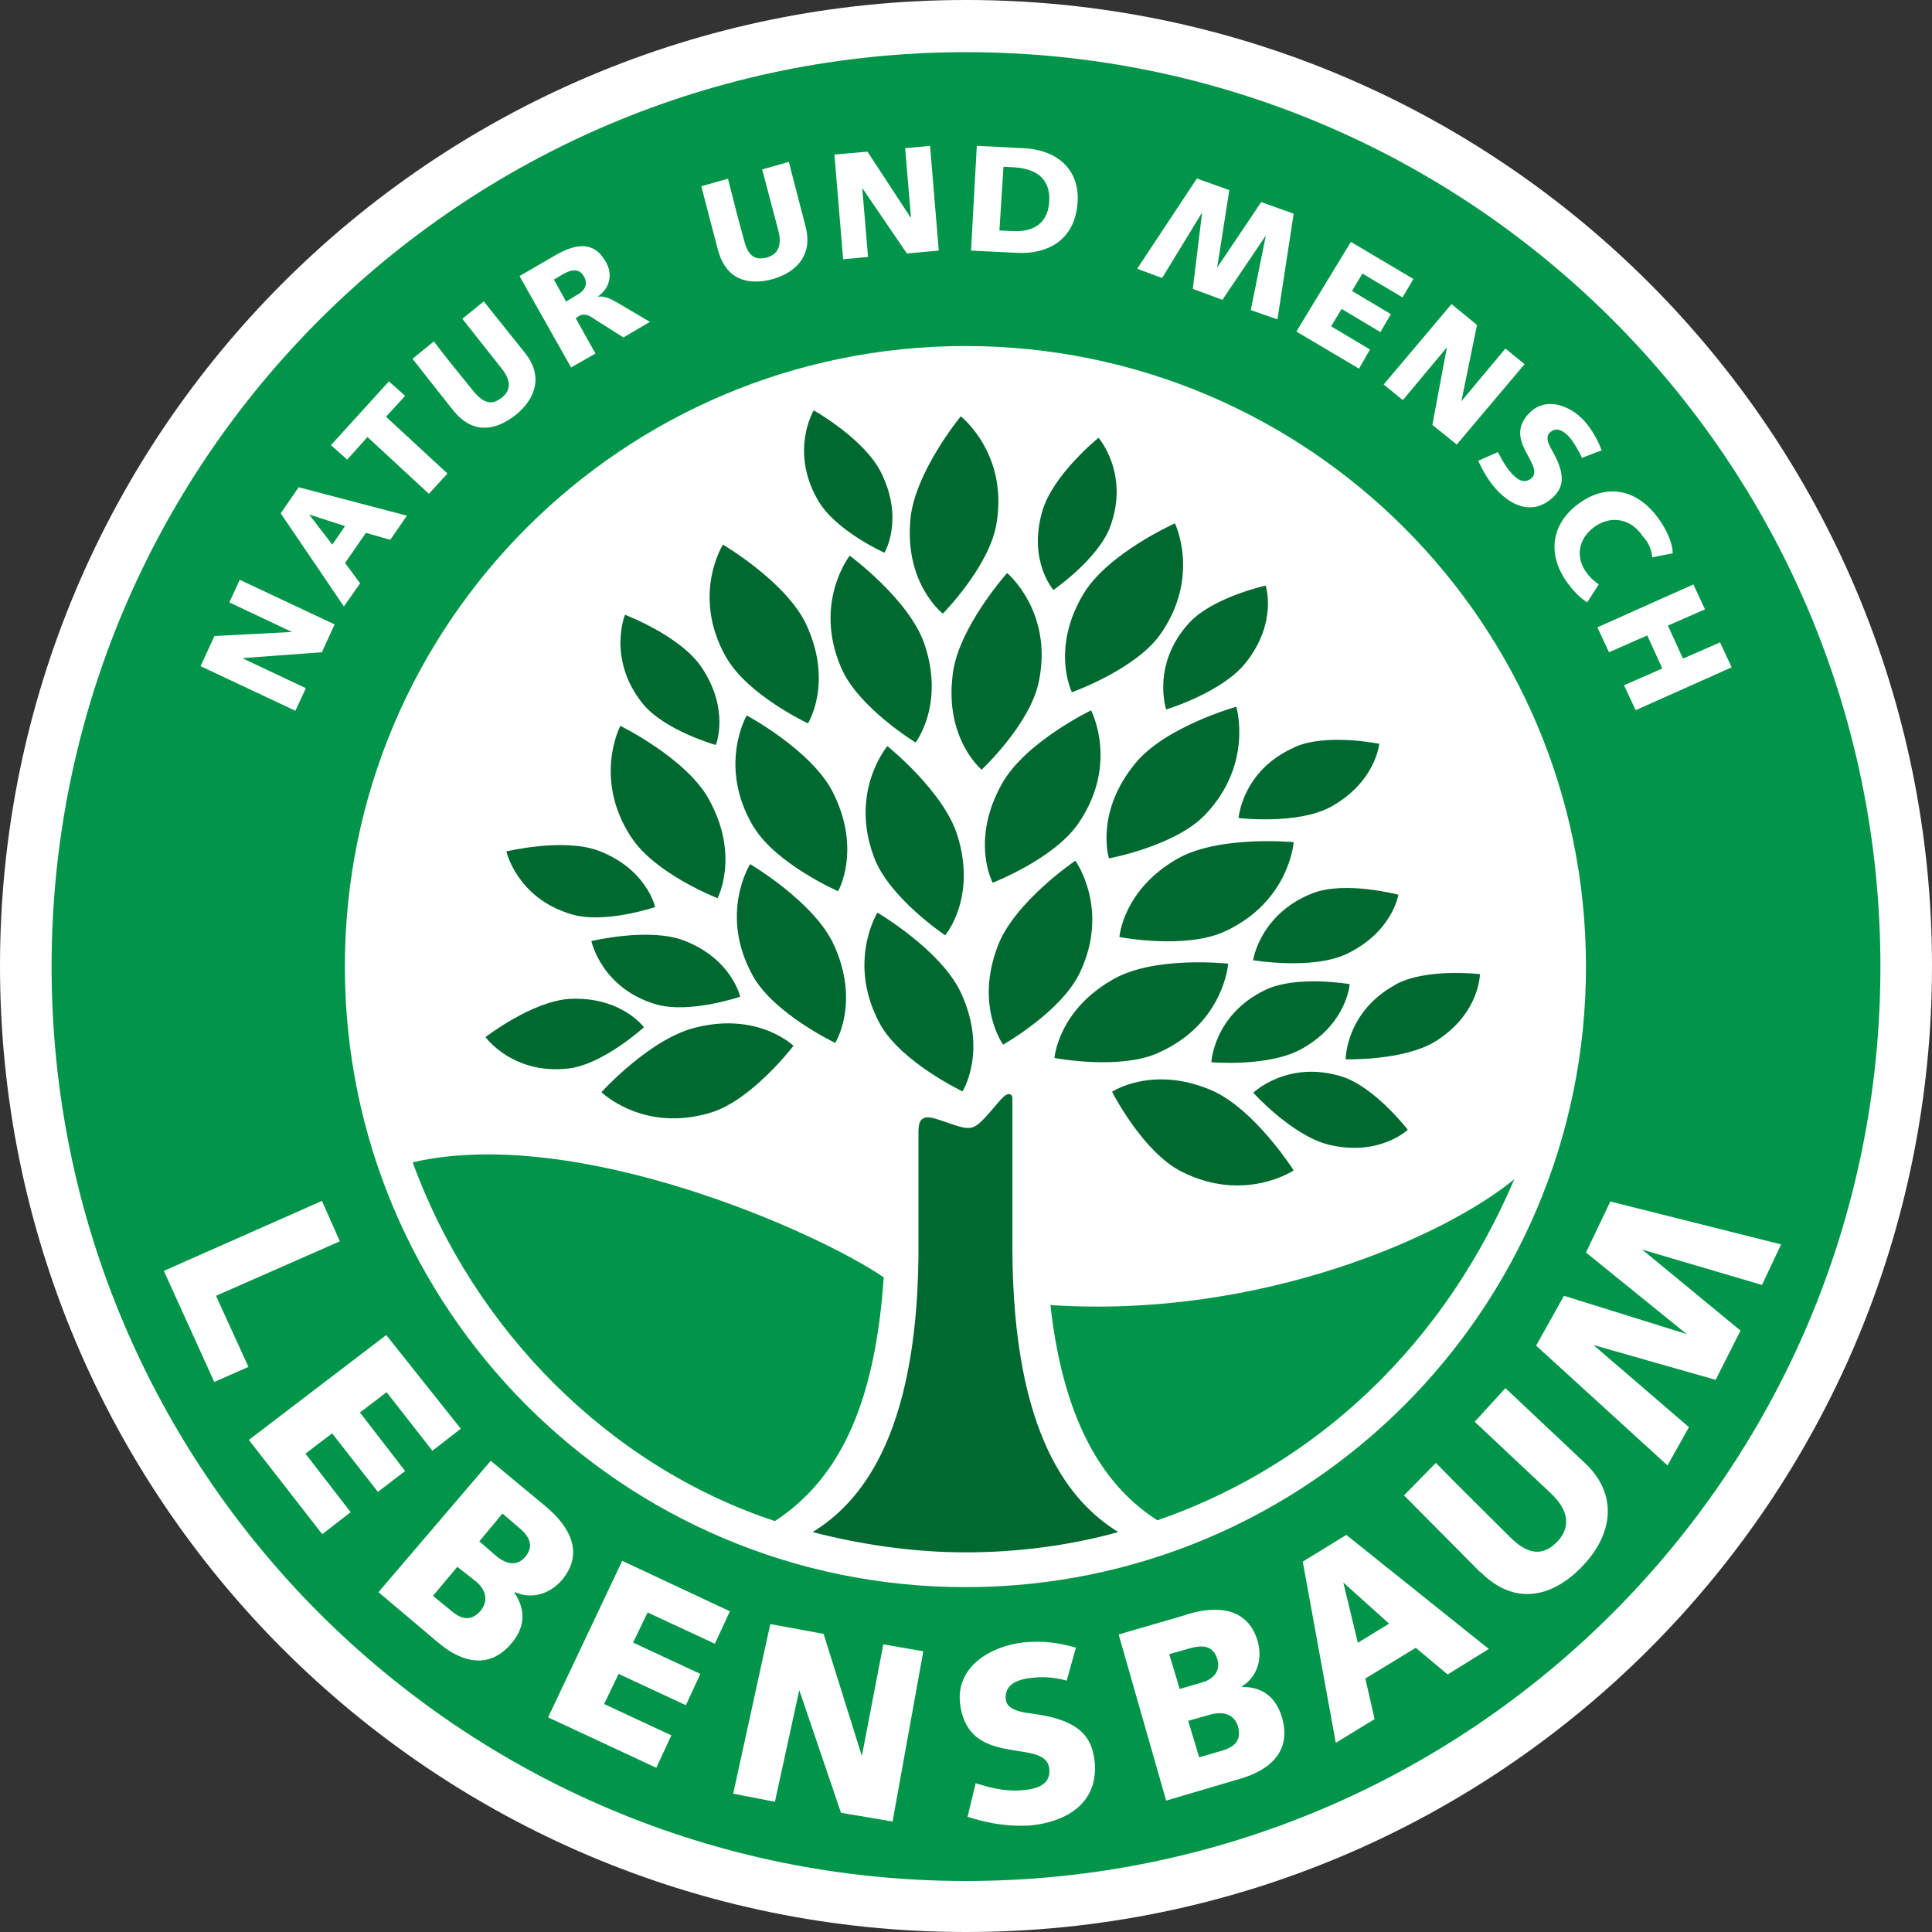 <?xml version="1.0" encoding="UTF-8"?>
<svg id="Ebene_2" data-name="Ebene 2" xmlns="http://www.w3.org/2000/svg" viewBox="0 0 100 100">
  <rect x="0" y="0" width="100" height="100" fill="#333333" stroke="none"/>
  <defs>
    <style>
      .cls-1 {
        fill: #009549;
      }

      .cls-1, .cls-2, .cls-3 {
        stroke-width: 0px;
      }

      .cls-2 {
        fill: #fff;
      }

      .cls-3 {
        fill: #00692f;
      }
    </style>
  </defs>
  <g id="Ebene_3" data-name="Ebene 3">
    <g>
      <g id="g3790">
        <path id="path3786" class="cls-2" d="M50,100c27.62,0,50-22.38,50-50S77.62,0,50,0,0,22.38,0,50s22.38,50,50,50"/>
        <path id="path3788" class="cls-1" d="M97.33,50.03c0-26.15-21.18-47.33-47.33-47.33S2.67,23.88,2.67,50.03s21.18,47.33,47.33,47.33,47.33-21.21,47.33-47.33M82.09,50.03c0,17.74-14.38,32.12-32.12,32.12s-32.12-14.38-32.12-32.12,14.38-32.12,32.12-32.12,32.12,14.38,32.12,32.12M78.4,61.02c-3.51,2.91-13.09,7.25-24.03,6.53.72,6.5,3.06,9.56,5.54,11.14,7.13-2.46,14.35-8,18.48-17.68M45.75,66.12c-3.45-2.37-15.94-7.91-24.39-5.96,3.18,8.72,10.22,15.76,18.75,18.57,3.54-2.31,5.21-6.44,5.63-12.61"/>
      </g>
      <path id="path3792" class="cls-3" d="M25.13,53.68s2.4-1.86,4.37-1.98c2.67-.12,3.83,1.47,3.83,1.47,0,0-2.07,1.89-3.86,2.13-2.91.36-4.34-1.62-4.34-1.62M26.21,44.07s2.97-.72,4.79-.03c2.49.96,2.91,2.91,2.91,2.91,0,0-2.67.9-4.37.36-2.79-.84-3.33-3.24-3.33-3.24M32.68,43.35c-2.01-3.06-.57-5.78-.57-5.78,0,0,3.42,1.68,4.58,3.8,1.62,2.91.45,5.12.45,5.12,0,0-3.24-1.26-4.46-3.15M33.25,36.4c-1.83-2.31-.9-4.58-.9-4.58,0,0,2.85,1.08,3.95,2.7,1.5,2.22.75,4.04.75,4.04,0,0-2.67-.75-3.8-2.16M38.83,44.73s3.27,1.92,4.31,4.13c1.41,3.03.09,5.12.09,5.12,0,0-3.15-1.5-4.25-3.45-1.8-3.21-.15-5.81-.15-5.81M39.01,42.81c-1.89-3.15-.36-5.78-.36-5.78,0,0,3.36,1.8,4.46,3.98,1.5,2.97.27,5.12.27,5.12,0,0-3.21-1.41-4.37-3.33M37.57,34c-1.8-3.21-.15-5.81-.15-5.81,0,0,3.27,1.92,4.31,4.13,1.41,3.03.09,5.12.09,5.12,0,0-3.15-1.47-4.25-3.45M45.42,47.24s3.27,1.92,4.31,4.13c1.41,3.03.09,5.12.09,5.12,0,0-3.15-1.5-4.25-3.45-1.77-3.21-.15-5.81-.15-5.81M45.93,38.62s2.97,2.37,3.65,4.7c.96,3.21-.66,5.09-.66,5.09,0,0-2.91-1.95-3.68-4.04-1.29-3.42.69-5.75.69-5.75M43.53,34.54c-1.44-3.36.45-5.78.45-5.78,0,0,3.06,2.25,3.86,4.55,1.08,3.15-.45,5.12-.45,5.12,0,0-3-1.83-3.86-3.89M42.33,25.88c-1.47-2.55-.21-4.64-.21-4.64,0,0,2.67,1.5,3.51,3.27,1.17,2.4.15,4.1.15,4.1,0,0-2.55-1.14-3.45-2.73M48.8,31.76s-1.98-1.53-1.68-4.85c.21-2.46,2.61-5.36,2.61-5.36,0,0,2.43,1.89,1.86,5.48-.33,2.25-2.79,4.73-2.79,4.73M52.13,29.66s2.37,1.98,1.65,5.57c-.42,2.22-2.97,4.61-2.97,4.61,0,0-1.92-1.59-1.5-4.91.27-2.43,2.82-5.27,2.82-5.27M54.52,30.53s-1.32-1.5-.57-4.07c.54-1.89,2.91-3.8,2.91-3.8,0,0,1.62,1.86.6,4.61-.63,1.68-2.94,3.27-2.94,3.27M60.81,27.08s1.35,2.76-.75,5.75c-1.29,1.83-4.58,3-4.58,3,0,0-1.11-2.25.6-5.09,1.26-2.1,4.73-3.65,4.73-3.65M61.56,32.23c1.23-1.32,3.95-1.92,3.95-1.92,0,0,.63,1.89-1.02,3.98-1.23,1.56-4.13,2.43-4.13,2.43,0,0-.78-2.34,1.2-4.49M66.99,38.68c1.65-.75,4.4-.18,4.4-.18,0,0-.18,1.98-2.52,3.27-1.74.93-4.76.57-4.76.57,0,0,.18-2.46,2.88-3.65M72.23,50.96c1.59-.87,4.37-.54,4.37-.54,0,0,0,2.01-2.25,3.45-1.65,1.05-4.7.96-4.7.96,0,0,0-2.46,2.58-3.86M72.86,58.48s-1.44,1.38-4.04.78c-1.92-.45-3.95-2.7-3.95-2.7,0,0,1.77-1.71,4.58-.84,1.71.54,3.42,2.76,3.42,2.76M66.96,60.58s-2.55,1.71-5.81.06c-2.01-1.02-3.59-4.13-3.59-4.13,0,0,2.07-1.38,5.12-.09,2.25.96,4.28,4.16,4.28,4.16M54.58,54.76s.18-2.49,3.09-4.1c2.16-1.2,5.9-.78,5.9-.78,0,0-.21,3.06-3.54,4.58-2.01.96-5.45.3-5.45.3M51.65,48.95c.87-2.28,4.01-4.4,4.01-4.4,0,0,1.8,2.49.24,5.78-.96,2.04-3.98,3.74-3.98,3.74,0,0-1.47-2.01-.27-5.12M56.47,36.76s1.44,2.73-.6,5.78c-1.23,1.89-4.49,3.15-4.49,3.15,0,0-1.17-2.19.48-5.12,1.2-2.16,4.61-3.8,4.61-3.8M62.37,42.18c-1.56,1.62-4.97,2.25-4.97,2.25,0,0-.75-2.37,1.38-4.94,1.56-1.89,5.21-2.91,5.21-2.91,0,0,.9,2.97-1.62,5.6M66.96,43.59s-.21,3.06-3.54,4.61c-2.04.96-5.48.3-5.48.3,0,0,.18-2.49,3.09-4.1,2.16-1.17,5.93-.81,5.93-.81M69.86,50.93s-.12,2.01-2.43,3.33c-1.71.99-4.73.72-4.73.72,0,0,.12-2.46,2.79-3.74,1.62-.78,4.37-.3,4.37-.3M69.65,49.4c-1.8.81-4.79.3-4.79.3,0,0,.36-2.43,3.12-3.48,1.68-.63,4.4.09,4.4.09,0,0-.3,1.95-2.73,3.09M57.88,79.3c-2.49.69-5.18,1.05-7.91,1.05s-5.48-.42-7.91-1.05c2.4-1.47,5.39-4.85,5.48-14.32v-6.14c0-.57-.06-1.23.9-.93.99.3,1.62.66,2.07.36.45-.27,1.17-1.29,1.47-1.53.24-.21.42-.09.42.09v7.79c.03,9.77,3.06,13.18,5.48,14.68M33.94,51.98c-2.82-.84-3.33-3.27-3.33-3.27,0,0,2.97-.72,4.79-.03,2.49.96,2.91,2.91,2.91,2.91,0,0-2.64.9-4.37.39M41.07,54.13s-2.13,2.79-4.25,3.45c-3.51,1.08-5.69-1.05-5.69-1.05,0,0,2.55-2.82,4.94-3.36,3.21-.78,5,.96,5,.96"/>
      <path id="path3794" class="cls-2" d="M84.66,36.76l4.97-2.22-.6-1.29-1.92.84-.78-1.71,1.92-.84-.6-1.29-4.97,2.22.6,1.29,1.98-.87.78,1.71-1.98.87.6,1.29ZM85.5,28.85l1.08-.21c0-.42-.21-1.02-.63-1.65-1.11-1.65-2.67-1.98-4.1-1.02-1.47.99-1.83,2.55-.81,4.07.42.6.75.9,1.11,1.14l.6-.93c-.36-.27-.45-.36-.69-.69-.57-.87-.27-1.8.54-2.34.87-.57,1.86-.33,2.43.54.27.27.48.72.48,1.08M81.88,23.7l1.02-.39c-.21-.57-.51-1.08-.9-1.53-.69-.75-1.89-1.26-2.76-.48-.78.72-.6,1.41-.3,2.01s.69,1.11.33,1.44c-.39.33-.75.06-1.05-.27-.27-.3-.54-.78-.69-1.08l-1.02.45c.24.51.54,1.05.93,1.47.81.9,1.92,1.35,2.91.45.57-.51.72-1.17,0-2.43-.33-.54-.3-.81-.12-.96.27-.24.6-.21,1.05.3.18.24.45.66.6,1.02M75.4,23.01l3.51-4.16-.99-.81-2.28,2.73.81-3.95-1.32-1.08-3.51,4.16.99.81,2.28-2.73-.75,4.01,1.26,1.02ZM72.59,15.4l.57-.96-3.24-1.92-2.82,4.64,3.24,1.92.57-.99-2.01-1.2.54-.9,2.01,1.2.54-.93-2.01-1.2.54-.9,2.07,1.23ZM66.12,16.54l.84-5.48-1.68-.6-2.28,3.39.63-4.01-1.68-.6-3.09,4.67,1.29.48,2.07-3.39-.48,3.95,1.53.57,2.25-3.33-.78,3.86,1.38.48ZM61.41,83.58l-3.51,1.02,2.46,8.6,3.86-1.14c1.71-.51,2.61-1.56,2.13-3.18-.3-1.02-1.02-1.59-2.07-1.56v-.03c.81-.51,1.08-1.44.81-2.37-.51-1.68-2.04-1.86-3.68-1.35M61.5,89.07l1.17-.33c.66-.18,1.23,0,1.41.63.18.66-.12,1.02-.78,1.23l-1.23.36-.57-1.89ZM60.52,85.62l1.05-.3c.63-.18,1.23-.18,1.44.57.15.51-.09.99-.81,1.2l-1.14.33-.54-1.8ZM56.65,91.1c-.15-1.26-.87-2.1-3.21-2.4-1.05-.12-1.35-.39-1.38-.75-.06-.57.3-1.02,1.41-1.11.48-.06,1.11-.03,1.74.15l.48-1.71c-.96-.27-1.71-.36-2.7-.27-1.68.18-3.51,1.23-3.3,3.15.21,1.74,1.32,2.16,2.4,2.37,1.08.21,2.13.18,2.22,1.02s-.66,1.05-1.38,1.11c-.99.09-1.83-.18-2.43-.36l-.42,1.74c.9.27,1.8.51,3.21.45,1.95-.18,3.62-1.2,3.36-3.39M55.78,10.43c.09-1.77-1.2-2.7-2.82-2.76l-2.4-.12-.3,5.42,2.43.12c1.47.06,2.97-.6,3.09-2.67M54.31,10.4c-.06,1.14-.78,1.62-1.92,1.56l-.66-.03.21-3.3.54.03c1.05.06,1.89.51,1.83,1.74M46.94,13.12l1.65-.15-.45-5.42-1.29.12.3,3.57h-.03l-2.22-3.39-1.71.15.45,5.42,1.29-.12-.3-3.57,2.31,3.39ZM44.61,90.89l-1.98-6.32-2.76-.51-1.92,8.78,2.16.42,1.26-5.78,2.16,6.35,2.67.45,1.59-8.81-2.07-.36-1.11,5.78ZM41.7,11.74l-.87-3.36-1.38.39.84,3.18c.24.93-.18,1.26-.6,1.38-.6.15-.96-.06-1.17-.87-.3-1.08-.57-2.13-.84-3.21l-1.38.39c.27,1.05.54,2.07.87,3.33.42,1.5,1.53,1.83,2.85,1.47,1.32-.39,2.04-1.35,1.68-2.7M32.26,17.47l1.38-.81-1.68-.99c-.36-.21-.72-.39-1.05-.3.66-.42.84-1.2.42-1.86-.63-1.08-1.59-.87-2.58-.3l-1.86,1.08,2.67,4.73,1.26-.72-1.02-1.83.18-.12c.27-.15.51-.03.81.18l1.47.93ZM29.84,15.28l-.54.33-.63-1.14.51-.3c.48-.27.84-.24,1.05.15.27.48-.09.81-.39.96M27.2,18.3l-2.16-2.7-1.11.9,2.04,2.58c.6.75.36,1.23,0,1.5-.48.39-.9.33-1.44-.3-.69-.87-1.41-1.71-2.07-2.61l-1.11.9c.66.84,1.32,1.68,2.13,2.7.99,1.2,2.13,1.05,3.21.21,1.11-.9,1.38-2.07.51-3.18M19.98,21.57l.99-1.08-.84-.75-3,3.3.84.75,1.05-1.17,3.18,2.94.96-1.05-3.18-2.94ZM21.06,26.69l-5.6-1.47-.93,1.35,3.27,4.82.84-1.2-.78-1.05,1.08-1.56,1.26.36.87-1.26ZM17.86,27.23l-.66.96-1.2-1.56,1.86.6ZM17.32,32.32l-4.91-2.31-.54,1.17,3.24,1.53-4.01.21-.72,1.56,4.91,2.31.54-1.17-3.24-1.53v-.03l4.07-.3.66-1.44ZM16.66,62.16l-8.18,3.62,2.61,5.75,1.77-.78-1.68-3.68,6.41-2.82-.93-2.1ZM19.98,69.11l-7.1,5.42,3.8,4.88,1.47-1.14-2.34-3.03,1.38-1.05,2.37,3.03,1.41-1.08-2.34-3.03,1.38-1.05,2.37,3.03,1.47-1.14-3.86-4.85ZM25.4,75.61l-5.81,6.8,3.09,2.61c1.35,1.14,2.73,1.32,3.8.03.69-.81.75-1.71.15-2.61l.03-.03c.87.39,1.8.09,2.43-.63,1.14-1.38.45-2.73-.87-3.83l-2.82-2.34ZM24.63,81.85c.54.45.66,1.02.24,1.53-.45.51-.93.48-1.47.03l-.99-.81,1.26-1.5.96.75ZM24.81,79.78l1.2-1.44.84.72c.51.42.84.93.33,1.53-.36.42-.87.45-1.47-.03l-.9-.78ZM32.2,80.8l-3.83,8.09,5.6,2.61.78-1.68-3.48-1.62.75-1.56,3.48,1.62.75-1.62-3.48-1.62.75-1.56,3.48,1.62.78-1.68-5.57-2.61ZM69.68,79.45l-2.25,1.38,1.71,9.38,2.01-1.23-.48-2.1,2.61-1.59,1.65,1.38,2.13-1.32-7.37-5.9ZM69.53,81.91l2.37,2.13-1.62.99-.75-3.12ZM76.63,81.37c1.8,1.8,3.77,1.29,5.3-.33,1.59-1.68,1.8-3.71.12-5.3l-4.13-3.89-1.59,1.74,3.95,3.71c1.14,1.08.84,1.95.33,2.49-.69.72-1.47.75-2.43-.21-1.29-1.29-2.61-2.58-3.86-3.86l-1.65,1.68c1.23,1.23,2.46,2.49,3.95,3.98M79.51,69.65l6.8,6.2,1.11-1.98-4.94-4.25,6.32,1.8,1.29-2.55-5.09-4.19,6.2,1.83.99-2.1-8.84-2.22-1.26,2.64,5.21,4.22-6.35-1.98-1.44,2.58Z"/>
    </g>
  </g>
</svg>